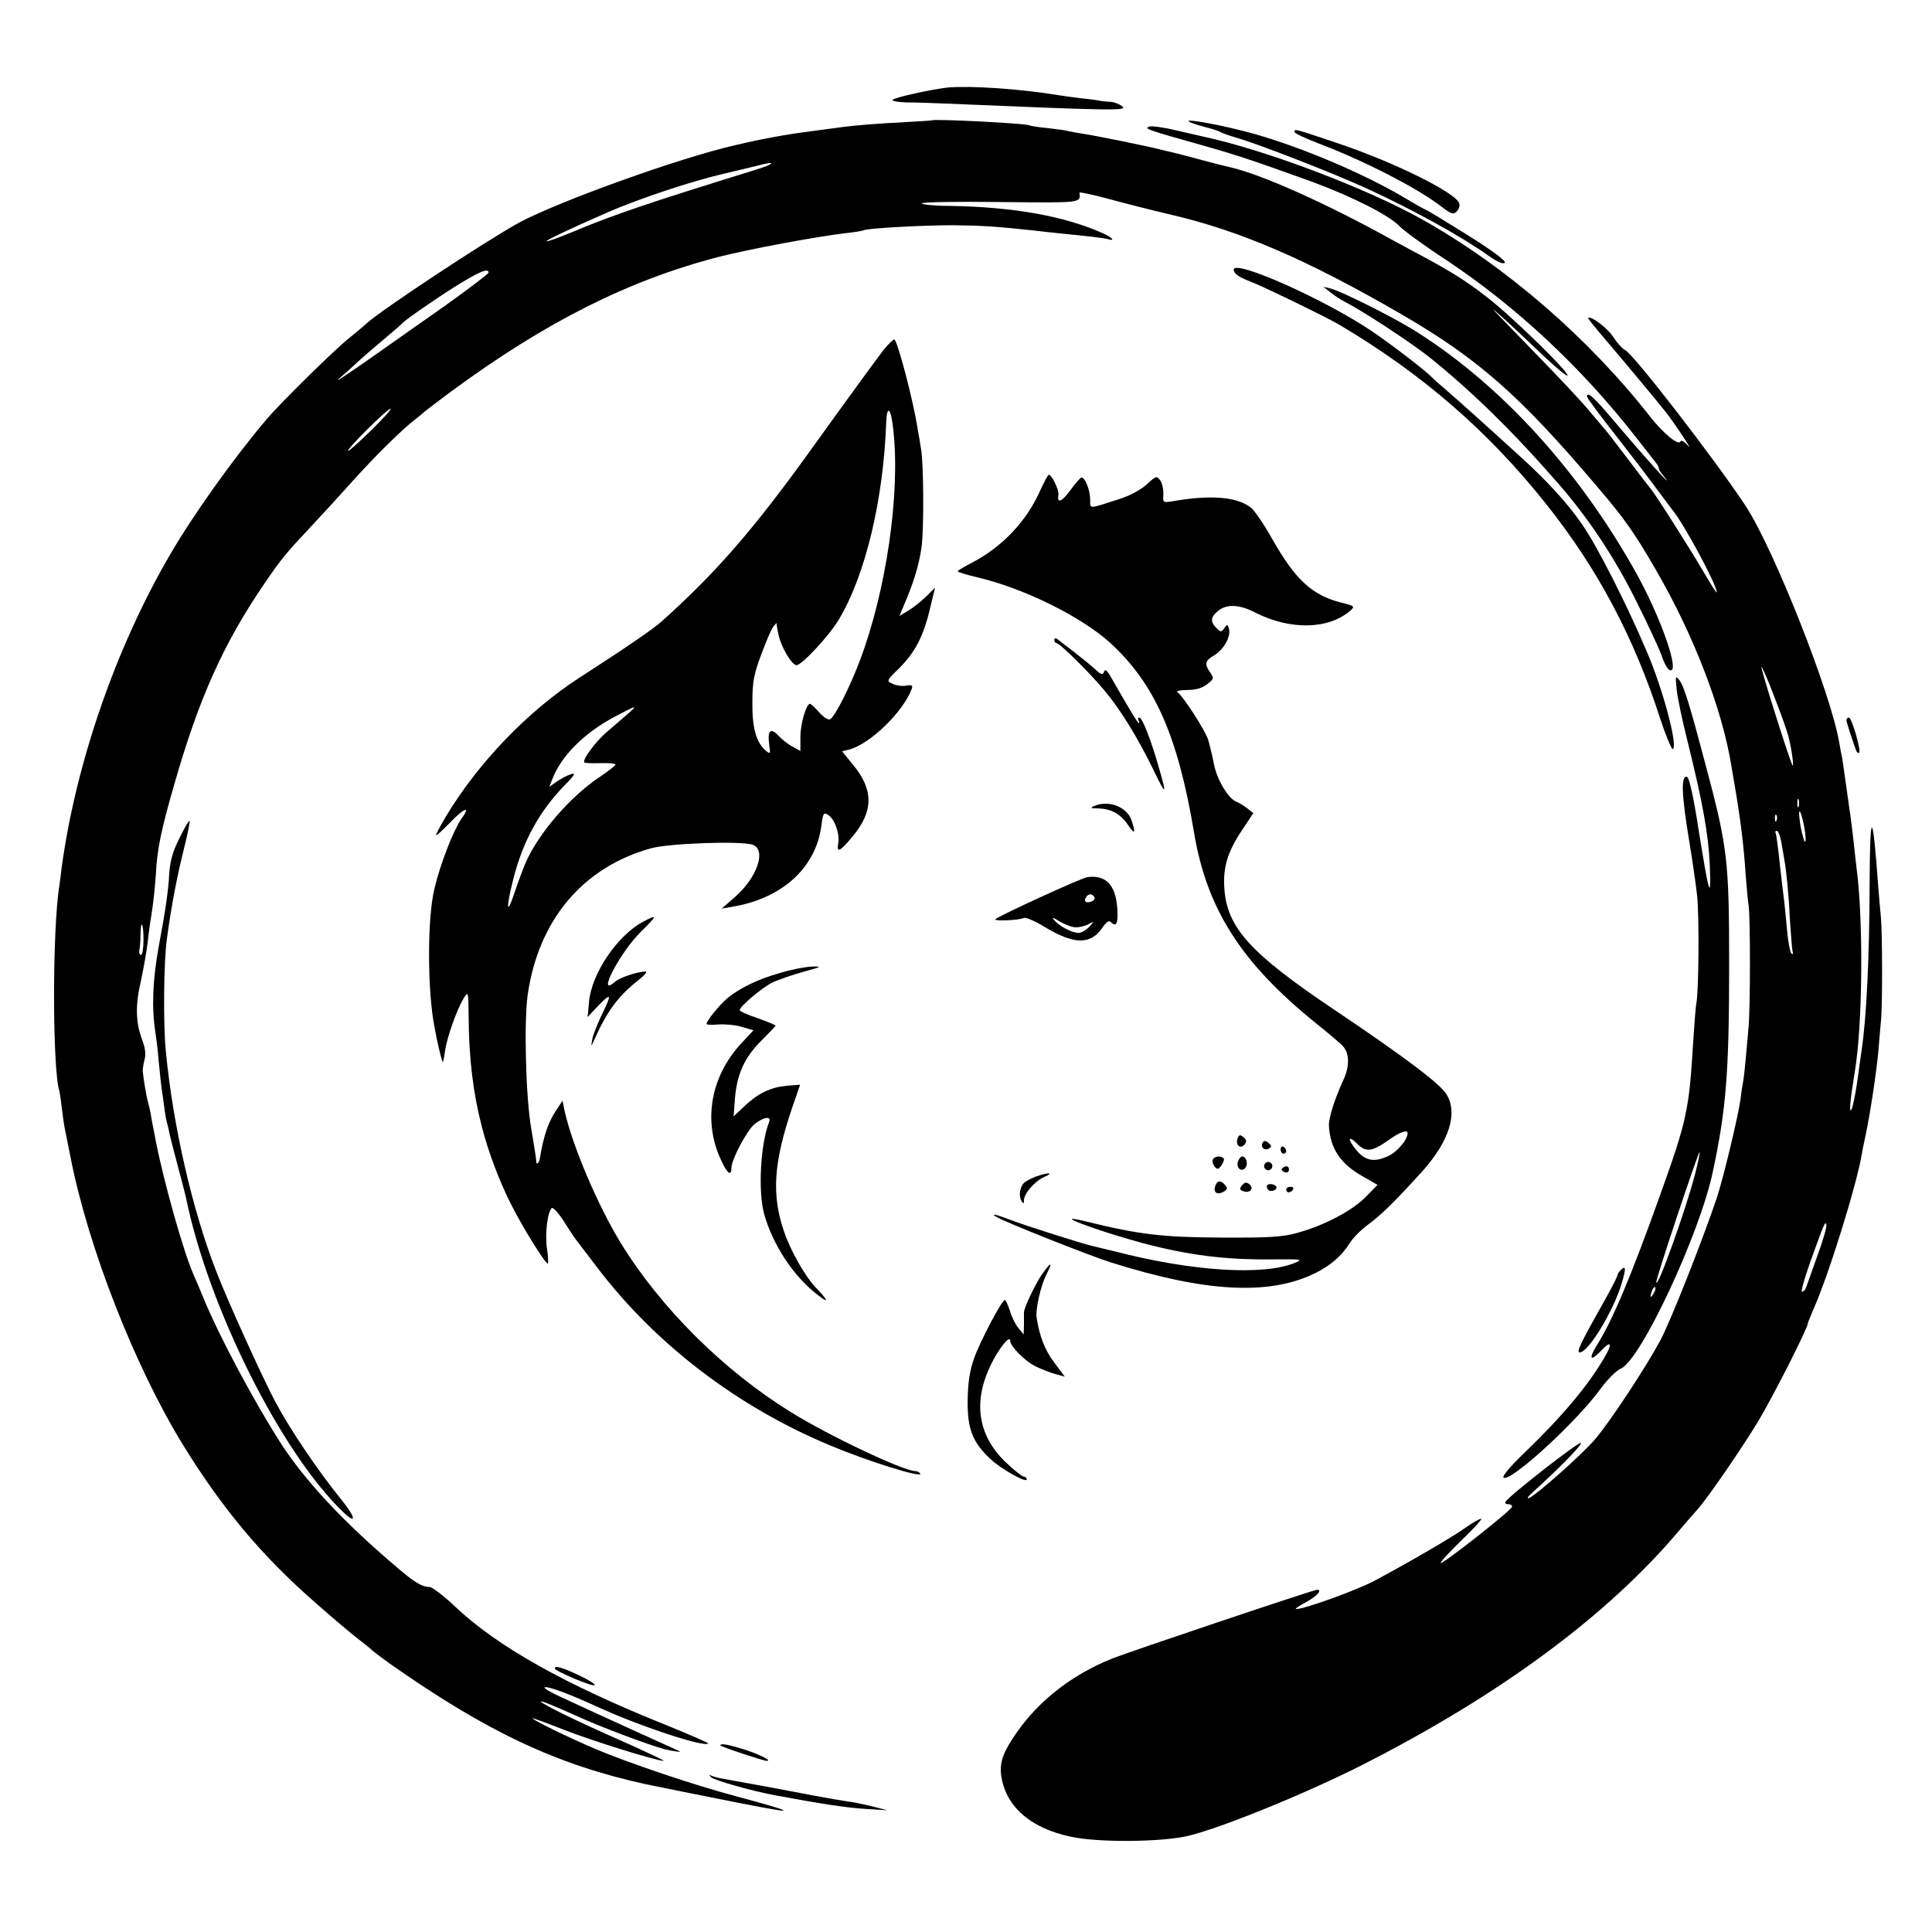 <?xml version="1.0" standalone="no"?>
<!DOCTYPE svg PUBLIC "-//W3C//DTD SVG 20010904//EN"
 "http://www.w3.org/TR/2001/REC-SVG-20010904/DTD/svg10.dtd">
<svg version="1.0" xmlns="http://www.w3.org/2000/svg"
 width="700pt" height="700pt" viewBox="0 0 700 700"
 preserveAspectRatio="xMidYMid meet">
<g transform="translate(0,700) scale(0.1,-0.1)"
fill="#000000" stroke="none">
<path d="M3435 6683 c-56 -6 -196 -36 -201 -45 -3 -4 19 -8 48 -9 29 0 91 -2
138 -4 615 -26 668 -27 646 -10 -11 8 -29 15 -40 16 -12 0 -28 2 -36 3 -8 2
-41 7 -74 10 -32 4 -68 9 -80 11 -139 23 -317 35 -401 28z"/>
<path d="M3377 6564 c-1 -1 -56 -4 -122 -8 -66 -3 -156 -10 -200 -16 -44 -6
-98 -13 -120 -16 -86 -11 -174 -27 -271 -50 -203 -46 -643 -205 -784 -281
-123 -68 -500 -317 -552 -365 -7 -7 -36 -31 -63 -53 -52 -41 -249 -235 -299
-294 -118 -139 -269 -350 -353 -496 -194 -334 -337 -748 -389 -1124 -3 -25 -7
-57 -9 -70 -26 -163 -25 -665 0 -744 2 -7 6 -34 9 -62 3 -27 8 -61 11 -75 3
-14 12 -61 21 -105 64 -326 233 -757 407 -1040 143 -232 287 -404 481 -573 61
-54 131 -113 156 -132 25 -19 47 -37 50 -41 3 -3 30 -23 60 -45 354 -249 607
-368 932 -439 22 -5 303 -61 349 -70 204 -40 198 -33 -21 26 -152 40 -391 121
-510 171 -101 43 -230 106 -230 112 0 2 49 -16 110 -40 98 -39 338 -114 365
-114 5 0 -60 31 -145 69 -162 71 -300 138 -300 146 0 4 44 -14 131 -53 85 -39
256 -103 314 -119 36 -9 70 -13 55 -7 -36 16 -260 118 -310 141 -30 14 -84 39
-119 55 -35 16 -61 31 -58 34 7 7 87 -22 189 -69 149 -69 390 -149 404 -134 2
2 -67 32 -153 67 -367 147 -612 285 -764 429 -41 39 -82 70 -92 71 -28 0 -56
17 -122 74 -188 159 -330 311 -417 446 -96 149 -226 392 -282 530 -15 36 -31
74 -36 85 -34 76 -105 327 -135 478 -3 15 -7 38 -10 52 -3 14 -7 36 -9 50 -3
14 -7 33 -10 43 -6 20 -17 90 -19 112 0 8 3 27 7 42 5 18 2 42 -9 71 -24 63
-25 126 -4 215 9 42 20 104 24 137 3 33 11 85 16 116 5 31 11 92 14 135 4 86
20 162 67 324 90 314 179 511 329 730 60 87 69 99 173 210 34 36 97 105 141
154 87 97 183 191 230 227 17 13 32 26 35 29 3 3 46 35 95 72 343 252 641 402
968 487 109 28 355 74 467 87 30 3 57 8 60 10 13 7 213 18 320 18 103 -1 156
-4 295 -19 22 -3 63 -7 90 -10 112 -11 161 -17 178 -21 29 -9 19 4 -15 20
-140 63 -324 96 -555 100 -57 0 -103 5 -103 9 0 5 128 7 285 5 295 -3 291 -4
286 34 0 3 48 -7 107 -23 59 -16 157 -41 217 -55 257 -59 500 -164 845 -364
274 -159 427 -293 705 -621 101 -118 136 -168 213 -301 140 -241 243 -510 276
-718 3 -19 8 -48 11 -65 21 -122 33 -218 40 -326 3 -41 8 -92 11 -114 6 -50 6
-373 -1 -440 -2 -27 -7 -78 -10 -112 -3 -34 -7 -70 -9 -80 -2 -10 -7 -40 -10
-68 -10 -66 -60 -275 -84 -350 -50 -150 -167 -447 -206 -521 -54 -100 -181
-293 -237 -359 -48 -56 -217 -206 -240 -213 -8 -2 -2 7 13 20 97 88 179 171
176 180 -3 9 -259 -190 -273 -213 -4 -5 1 -9 10 -9 9 0 15 -5 13 -10 -4 -14
-252 -209 -258 -203 -3 2 30 38 73 80 43 41 76 77 74 80 -3 2 -27 -11 -54 -30
-49 -35 -196 -121 -334 -195 -65 -34 -252 -102 -283 -102 -6 0 9 11 34 24 41
22 63 46 42 46 -13 0 -673 -222 -742 -249 -144 -58 -262 -149 -344 -265 -50
-71 -64 -108 -59 -155 14 -114 105 -195 254 -226 103 -22 334 -19 427 4 125
31 430 156 627 256 504 256 892 544 1151 852 27 32 57 66 66 76 37 42 158 218
218 317 54 90 180 338 180 355 0 3 9 24 19 48 56 125 158 453 177 567 2 14 9
45 14 70 16 75 38 221 45 295 3 39 8 90 10 115 6 57 5 322 0 375 -2 22 -7 74
-10 115 -20 280 -30 282 -31 7 -1 -270 -11 -480 -29 -602 -2 -16 -10 -68 -16
-115 -7 -47 -16 -92 -21 -100 -9 -16 -5 32 12 135 29 172 32 553 6 745 -2 14
-6 54 -10 90 -4 36 -9 76 -11 90 -2 14 -9 61 -15 106 -6 44 -13 91 -15 105 -3
13 -8 39 -11 58 -30 178 -235 697 -338 856 -104 159 -404 548 -437 566 -11 5
-30 27 -44 48 -20 32 -81 78 -91 69 -1 -2 25 -34 58 -73 62 -72 201 -239 221
-265 33 -41 105 -151 84 -126 -14 16 -26 23 -28 17 -6 -18 -61 27 -110 89
-224 286 -522 544 -826 715 -204 114 -569 252 -793 300 -8 2 -53 12 -100 23
-46 11 -90 17 -98 13 -15 -8 -10 -10 203 -70 124 -35 190 -58 390 -130 146
-54 278 -121 315 -160 14 -15 90 -71 170 -123 254 -169 488 -387 688 -643 34
-44 67 -85 72 -92 6 -7 10 -15 10 -19 0 -4 7 -17 17 -28 52 -66 -74 74 -186
207 -68 80 -91 100 -91 80 0 -5 48 -69 106 -143 58 -74 125 -162 149 -195 25
-33 49 -65 54 -72 40 -47 161 -271 161 -299 0 -5 -19 25 -43 66 -40 70 -185
299 -197 310 -3 3 -38 49 -79 103 -41 54 -79 104 -85 110 -6 7 -33 39 -61 72
-27 33 -114 125 -192 205 -78 80 -145 150 -150 155 -13 16 65 -55 160 -146 86
-82 132 -116 92 -68 -43 51 -187 189 -257 246 -78 63 -133 99 -238 156 -36 19
-87 47 -115 62 -248 138 -488 245 -602 270 -10 2 -54 13 -98 25 -44 12 -87 23
-95 25 -8 2 -33 8 -55 13 -45 12 -232 50 -285 58 -19 3 -42 7 -50 9 -8 3 -42
7 -75 11 -33 3 -63 8 -66 10 -11 7 -345 24 -352 18z m-642 -180 c-378 -117
-510 -161 -662 -225 -51 -21 -93 -36 -93 -33 0 4 72 39 220 104 110 48 300
112 420 140 52 12 109 26 125 30 71 19 63 6 -10 -16z m-965 -372 c0 -4 -70
-57 -155 -118 -86 -60 -199 -140 -253 -178 -102 -72 -166 -114 -127 -82 11 9
36 31 55 49 19 18 64 57 100 87 36 30 67 57 70 61 12 13 150 108 214 146 69
42 96 51 96 35z m-425 -571 c-44 -43 -82 -77 -84 -75 -6 6 142 153 154 153 6
1 -26 -35 -70 -78z m5083 -964 c22 -56 45 -120 51 -142 13 -48 23 -126 14
-105 -18 43 -117 358 -111 354 3 -2 25 -50 46 -107z m89 -399 c-3 -7 -5 -2 -5
12 0 14 2 19 5 13 2 -7 2 -19 0 -25z m20 -73 c5 -30 7 -55 3 -55 -3 0 -10 25
-16 55 -5 30 -7 55 -4 55 4 0 11 -25 17 -55z m-100 23 c-3 -8 -6 -5 -6 6 -1
11 2 17 5 13 3 -3 4 -12 1 -19z m18 -85 c5 -27 9 -52 10 -58 7 -37 16 -125 20
-215 4 -58 8 -111 10 -118 3 -7 1 -11 -4 -7 -5 3 -12 40 -16 83 -4 42 -8 88
-10 102 -2 14 -9 75 -16 135 -6 61 -13 113 -16 118 -2 4 0 7 5 7 5 0 13 -21
17 -47z m-5935 -348 c0 -30 -4 -55 -9 -55 -5 0 -8 8 -6 18 2 9 4 34 4 55 1 59
11 43 11 -18z m6064 -1147 c-20 -57 -39 -109 -41 -115 -3 -7 -9 -13 -14 -13
-5 0 9 48 30 108 52 144 54 148 58 135 3 -7 -12 -58 -33 -115z"/>
<path d="M4307 6560 c4 -4 31 -13 58 -20 28 -7 55 -16 60 -20 6 -3 30 -12 55
-19 77 -22 345 -126 470 -183 166 -76 346 -175 444 -245 31 -22 52 -31 58 -25
6 6 -43 43 -136 101 -80 50 -148 91 -150 91 -2 0 -38 20 -78 44 -151 89 -369
181 -544 231 -99 28 -250 57 -237 45z"/>
<path d="M4690 6522 c0 -5 39 -23 88 -42 162 -61 358 -162 441 -226 39 -30 47
-33 59 -20 8 8 12 21 9 30 -16 40 -241 151 -449 220 -149 50 -148 50 -148 38z"/>
<path d="M4470 6023 c0 -14 18 -27 60 -43 43 -16 284 -133 325 -158 298 -177
537 -384 746 -647 186 -233 319 -483 414 -778 21 -64 42 -114 46 -111 19 11
-36 219 -96 357 -74 174 -179 380 -234 459 -52 75 -125 155 -222 243 -104 95
-234 212 -274 246 -22 19 -42 36 -45 40 -21 23 -148 121 -221 170 -171 115
-499 261 -499 222z"/>
<path d="M4820 5941 c14 -11 36 -26 50 -33 70 -36 244 -150 315 -207 151 -122
300 -268 460 -452 107 -122 200 -262 276 -412 45 -89 89 -184 99 -211 9 -28
22 -52 30 -54 40 -14 -34 197 -128 363 -204 362 -480 665 -782 858 -78 51
-277 151 -320 162 l-25 6 25 -20z"/>
<path d="M3202 5733 c-29 -38 -130 -176 -275 -378 -200 -277 -336 -433 -528
-605 -32 -29 -130 -96 -299 -205 -187 -121 -366 -307 -483 -501 -20 -34 -37
-65 -37 -69 0 -5 23 16 51 45 53 55 76 62 40 12 -29 -42 -76 -163 -97 -252
-26 -107 -26 -365 0 -500 10 -57 28 -131 31 -128 1 2 5 21 8 44 7 46 42 146
67 187 17 27 17 26 18 -69 1 -148 16 -274 48 -397 24 -93 63 -196 105 -279 43
-86 128 -222 134 -216 2 2 1 26 -3 53 -8 51 1 132 17 148 4 4 23 -16 42 -45
18 -29 37 -57 41 -63 4 -5 40 -53 80 -105 213 -281 511 -508 848 -648 136 -57
335 -119 324 -101 -3 5 -11 9 -18 9 -42 0 -315 129 -451 214 -243 150 -471
377 -615 611 -84 137 -177 355 -205 483 l-7 34 -22 -34 c-29 -42 -46 -91 -60
-175 -3 -18 -13 -25 -13 -11 0 7 -8 60 -18 118 -20 111 -27 387 -13 486 39
270 199 461 445 530 65 19 332 28 371 13 49 -19 16 -118 -65 -189 l-48 -42 40
7 c179 30 301 141 321 293 6 46 8 50 25 39 23 -14 43 -70 36 -103 -6 -36 6
-30 51 24 78 92 78 172 1 263 l-38 47 25 6 c75 19 196 136 227 219 5 14 2 16
-19 13 -14 -3 -36 0 -49 6 -24 11 -24 11 24 58 57 57 88 117 111 217 l18 74
-33 -33 c-19 -18 -48 -41 -65 -51 l-31 -19 16 39 c34 78 55 146 64 211 9 65 8
312 -3 362 -2 14 -7 43 -11 65 -15 100 -74 325 -85 325 -5 0 -21 -17 -38 -37z
m35 -294 c25 -229 -26 -579 -121 -831 -37 -98 -90 -203 -108 -214 -6 -4 -24 7
-39 24 -16 18 -31 32 -34 32 -14 0 -35 -73 -35 -120 l0 -51 -27 15 c-16 8 -39
26 -52 40 -29 31 -41 20 -34 -32 5 -33 4 -35 -11 -23 -36 30 -51 83 -50 176 0
76 6 104 33 176 18 48 37 93 44 100 7 8 11 13 11 11 -1 -2 2 -21 7 -43 10 -45
48 -109 65 -109 19 0 118 106 153 165 96 159 162 434 172 716 3 67 18 49 26
-32z m-964 -1027 c-17 -15 -50 -43 -72 -62 -44 -37 -95 -107 -83 -113 4 -2 31
-3 60 -2 28 1 52 -1 52 -5 0 -4 -26 -24 -57 -45 -107 -71 -222 -204 -269 -312
-9 -21 -27 -69 -40 -108 -29 -87 -31 -56 -4 51 35 137 94 244 185 338 38 38
42 47 24 41 -13 -4 -36 -16 -52 -27 l-27 -19 10 25 c32 86 115 169 225 228 84
44 89 46 48 10z"/>
<path d="M3769 5223 c-50 -112 -136 -203 -246 -261 -29 -15 -53 -29 -53 -32 0
-3 34 -13 76 -23 167 -40 370 -141 474 -234 163 -148 247 -337 306 -688 46
-278 171 -473 439 -690 50 -40 96 -79 102 -87 22 -26 23 -70 2 -117 -34 -74
-56 -144 -54 -171 5 -82 42 -137 122 -182 l54 -31 -43 -44 c-49 -50 -152 -104
-248 -130 -53 -15 -104 -18 -275 -17 -212 1 -298 11 -488 58 -144 35 30 -31
203 -78 167 -44 298 -61 475 -59 101 1 107 0 78 -12 -114 -48 -373 -32 -658
42 -33 8 -67 16 -75 18 -36 8 -257 78 -301 96 -53 20 -74 24 -47 9 32 -19 334
-139 413 -164 342 -108 573 -121 740 -39 56 28 97 63 126 110 11 18 41 48 67
67 49 36 101 88 197 194 96 108 128 209 86 277 -23 38 -150 134 -406 306 -305
205 -389 297 -399 440 -5 77 11 132 66 214 l39 59 -23 18 c-13 10 -30 20 -38
23 -29 11 -69 77 -81 133 -6 32 -16 72 -21 90 -10 34 -92 161 -112 174 -6 4
10 8 35 8 32 0 55 7 73 21 24 19 25 22 11 42 -22 31 -19 44 15 63 34 21 60 67
53 95 -5 18 -7 18 -17 3 -11 -15 -14 -15 -29 1 -23 23 -21 40 8 63 31 24 77
22 134 -8 127 -64 265 -61 344 8 17 15 14 17 -35 29 -105 27 -165 83 -249 231
-29 52 -64 103 -77 113 -50 39 -145 47 -283 23 -35 -6 -36 -5 -34 25 1 17 -4
40 -11 50 -13 18 -15 17 -48 -13 -20 -19 -60 -41 -97 -53 -118 -38 -109 -38
-109 -4 0 33 -18 81 -31 81 -4 0 -22 -20 -40 -45 -32 -44 -50 -51 -44 -17 2
17 -24 72 -35 72 -3 0 -17 -26 -31 -57z m1331 -2328 c0 -25 -38 -69 -71 -84
-50 -23 -82 -17 -114 21 -33 40 -32 58 2 24 32 -32 55 -29 115 14 37 27 68 38
68 25z"/>
<path d="M3820 4681 c0 -6 4 -11 8 -11 11 0 119 -106 173 -171 58 -69 119
-168 175 -282 49 -102 53 -102 24 -2 -29 102 -61 185 -72 185 -5 0 -6 -4 -3
-10 3 -5 4 -10 1 -10 -4 0 -38 57 -101 167 -14 25 -21 30 -25 19 -4 -13 -11
-11 -35 12 -17 15 -51 42 -75 61 -25 19 -51 39 -57 44 -9 6 -13 6 -13 -2z"/>
<path d="M6075 4501 c3 -30 21 -115 40 -190 54 -218 75 -332 80 -448 5 -134
-3 -104 -42 139 -17 111 -33 180 -40 183 -23 8 -21 -62 7 -230 11 -66 24 -156
29 -200 8 -78 6 -349 -3 -391 -2 -11 -7 -72 -11 -135 -15 -251 -23 -288 -119
-556 -108 -302 -174 -458 -232 -550 -29 -47 -21 -57 16 -18 37 40 44 29 14
-22 -61 -105 -154 -215 -294 -350 -49 -47 -79 -83 -72 -87 26 -16 266 204 351
322 25 34 58 67 73 73 72 29 287 489 334 714 48 225 59 359 59 745 0 383 -5
429 -87 735 -56 212 -77 280 -94 302 -14 16 -14 13 -9 -36z m66 -1757 c-34
-130 -138 -421 -140 -389 -1 13 153 475 157 471 2 -2 -6 -39 -17 -82z m-150
-431 c-12 -20 -14 -14 -5 12 4 9 9 14 11 11 3 -2 0 -13 -6 -23z"/>
<path d="M6690 4391 c0 -7 15 -54 35 -110 3 -8 8 -11 11 -8 8 8 -27 127 -37
127 -5 0 -9 -4 -9 -9z"/>
<path d="M3965 4080 c-16 -7 -14 -9 15 -9 47 -2 80 -20 107 -60 25 -37 29 -31
12 19 -17 47 -83 72 -134 50z"/>
<path d="M650 3963 c-25 -50 -34 -83 -37 -132 -3 -55 -12 -123 -38 -261 -22
-121 -26 -222 -12 -310 3 -19 9 -66 12 -105 4 -38 8 -81 10 -95 2 -14 7 -45
10 -70 3 -25 8 -53 11 -62 3 -9 6 -25 8 -35 2 -10 15 -61 29 -113 14 -52 28
-106 31 -120 81 -397 346 -926 570 -1139 49 -47 45 -19 -6 44 -86 106 -184
251 -240 355 -46 87 -172 363 -215 475 -86 221 -156 525 -182 795 -10 98 -8
330 4 410 15 114 38 232 61 323 14 55 23 101 21 103 -2 3 -19 -26 -37 -63z"/>
<path d="M3940 3822 c-22 -3 -312 -136 -333 -152 -10 -9 88 -4 102 4 6 4 41
-11 77 -33 106 -64 166 -65 209 -1 13 19 23 26 29 20 21 -21 28 -7 24 50 -6
84 -42 121 -108 112z m25 -72 c3 -6 -1 -13 -10 -16 -19 -8 -30 0 -20 15 8 14
22 14 30 1z m-67 -110 c13 0 33 5 45 11 22 12 22 12 3 -10 -11 -11 -28 -21
-38 -21 -24 0 -70 24 -88 46 -11 12 -6 11 20 -5 19 -11 45 -21 58 -21z"/>
<path d="M2331 3661 c-94 -50 -188 -188 -197 -292 l-5 -54 28 30 c57 60 62 58
28 -12 -18 -37 -36 -81 -39 -98 -5 -29 -5 -29 6 -5 47 106 87 160 160 218 22
17 35 32 27 32 -28 0 -95 -22 -112 -38 -67 -59 18 105 93 180 63 62 64 67 11
39z"/>
<path d="M2827 3475 c-82 -23 -147 -55 -192 -92 -29 -25 -75 -81 -75 -93 0 -3
18 -4 41 -2 22 2 60 -1 85 -8 l44 -13 -43 -46 c-112 -120 -141 -282 -75 -423
22 -49 38 -62 38 -30 0 31 57 138 85 160 32 25 60 29 52 8 -32 -82 -41 -253
-18 -336 32 -113 109 -229 198 -295 39 -30 33 -16 -15 34 -37 40 -89 132 -112
201 -45 132 -37 248 30 446 l29 84 -49 -4 c-60 -6 -103 -27 -154 -75 l-38 -36
5 67 c8 88 34 146 96 208 28 28 51 52 51 54 0 2 -29 14 -65 27 -36 12 -65 25
-65 29 0 13 78 79 116 99 23 11 75 29 115 40 66 18 69 20 31 19 -24 -1 -76
-11 -115 -23z"/>
<path d="M4484 2875 c-9 -23 10 -40 25 -22 9 11 8 17 -4 27 -12 10 -16 9 -21
-5z"/>
<path d="M4575 2860 c-10 -16 7 -31 23 -21 10 6 10 10 -2 20 -10 9 -16 9 -21
1z"/>
<path d="M4640 2836 c0 -9 5 -16 10 -16 6 0 10 4 10 9 0 6 -4 13 -10 16 -5 3
-10 -1 -10 -9z"/>
<path d="M4395 2800 c-4 -6 -1 -17 5 -26 11 -12 14 -12 25 3 7 10 11 21 9 25
-7 11 -32 10 -39 -2z"/>
<path d="M4486 2793 c-9 -22 10 -41 25 -26 13 13 5 43 -10 43 -5 0 -12 -8 -15
-17z"/>
<path d="M4580 2775 c0 -8 7 -15 15 -15 8 0 15 7 15 15 0 8 -7 15 -15 15 -8 0
-15 -7 -15 -15z"/>
<path d="M4651 2771 c-10 -6 -10 -10 -1 -16 13 -8 24 -1 19 14 -3 6 -10 7 -18
2z"/>
<path d="M3753 2737 c-18 -7 -37 -17 -43 -23 -15 -15 -20 -48 -9 -65 7 -12 9
-11 9 2 0 25 40 70 74 85 38 16 13 17 -31 1z"/>
<path d="M4404 2705 c-10 -24 5 -36 27 -24 16 8 18 13 8 25 -15 18 -28 18 -35
-1z"/>
<path d="M4500 2705 c-10 -12 -9 -16 5 -21 23 -9 40 10 22 25 -11 9 -17 8 -27
-4z"/>
<path d="M4590 2702 c0 -14 11 -21 26 -15 8 3 11 9 8 14 -7 11 -34 12 -34 1z"/>
<path d="M4660 2690 c0 -5 4 -10 9 -10 6 0 13 5 16 10 3 6 -1 10 -9 10 -9 0
-16 -4 -16 -10z"/>
<path d="M3772 2378 c-24 -37 -62 -117 -62 -133 0 -3 0 -22 0 -42 l-1 -38 -19
23 c-11 13 -25 42 -31 63 -7 21 -15 39 -18 39 -11 0 -89 -148 -112 -212 -16
-47 -22 -86 -23 -153 -1 -103 18 -150 81 -210 39 -37 133 -90 133 -75 0 6 -5
10 -11 10 -5 0 -35 23 -64 51 -101 96 -121 217 -56 352 28 59 71 113 71 89 0
-19 52 -72 89 -91 20 -10 52 -23 73 -29 l36 -10 -38 51 c-34 44 -54 97 -64
162 -5 31 15 117 35 157 26 50 17 48 -19 -4z"/>
<path d="M5872 2398 c-7 -7 -12 -15 -12 -19 0 -4 -17 -38 -38 -76 -98 -174
-112 -203 -98 -203 31 0 123 152 152 251 16 54 15 66 -4 47z"/>
<path d="M2010 955 c0 -9 133 -66 144 -61 6 2 -18 18 -54 35 -61 29 -90 38
-90 26z"/>
<path d="M2610 676 c0 -4 156 -56 168 -56 20 0 -23 22 -77 40 -61 19 -91 25
-91 16z"/>
<path d="M2576 561 c10 -11 148 -50 229 -65 165 -31 263 -46 330 -50 l80 -5
-54 14 c-29 7 -70 16 -90 18 -20 3 -74 12 -121 21 -156 30 -295 55 -329 61
-19 3 -39 9 -45 12 -7 4 -7 2 0 -6z"/>
</g>
</svg>
